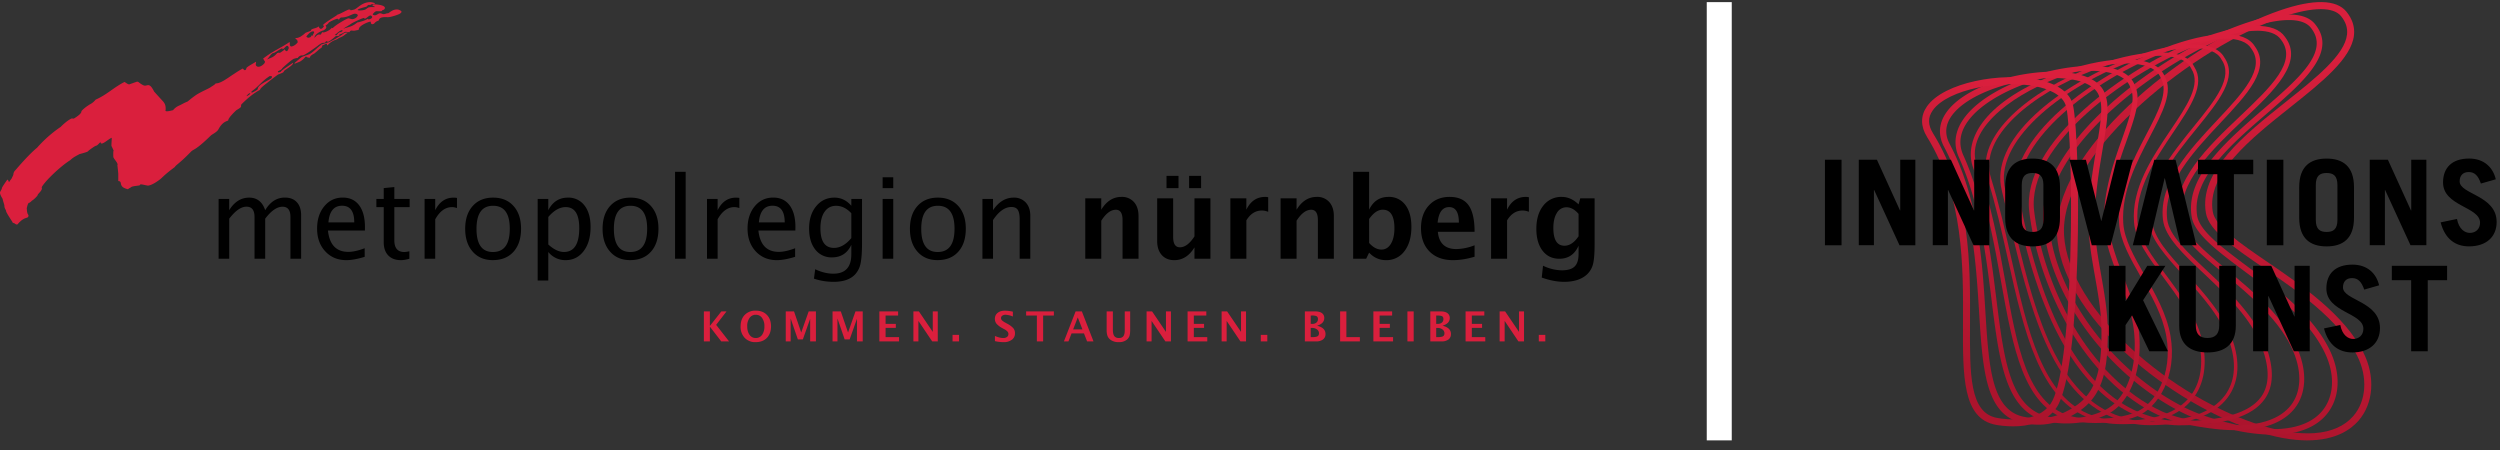 <?xml version="1.0" encoding="UTF-8"?><svg xmlns="http://www.w3.org/2000/svg" width="100" height="18"><rect width="100%" height="100%" fill="#333333" stroke="none"/><defs><linearGradient id="a" x1="41.977%" x2="76.064%" y1="87.675%" y2="5.359%"><stop offset="0%" stop-color="#AC142D"/><stop offset="100%" stop-color="#DA1F3D"/></linearGradient><linearGradient id="b" x1="41.091%" x2="74.837%" y1="88.618%" y2="5.218%"><stop offset="0%" stop-color="#AC142D"/><stop offset="100%" stop-color="#DA1F3D"/></linearGradient><linearGradient id="c" x1="40.298%" x2="73.45%" y1="89.374%" y2="5.087%"><stop offset="0%" stop-color="#AC142D"/><stop offset="100%" stop-color="#DA1F3D"/></linearGradient><linearGradient id="d" x1="39.679%" x2="71.834%" y1="89.716%" y2="5.043%"><stop offset="0%" stop-color="#AC142D"/><stop offset="100%" stop-color="#DA1F3D"/></linearGradient><linearGradient id="e" x1="39.341%" x2="69.721%" y1="89.289%" y2="4.826%"><stop offset="0%" stop-color="#AC142D"/><stop offset="100%" stop-color="#DA1F3D"/></linearGradient><linearGradient id="f" x1="39.238%" x2="67.844%" y1="88.998%" y2="4.898%"><stop offset="0%" stop-color="#AC142D"/><stop offset="100%" stop-color="#DA1F3D"/></linearGradient><linearGradient id="g" x1="39.145%" x2="65.896%" y1="88.772%" y2="5.001%"><stop offset="0%" stop-color="#AC142D"/><stop offset="100%" stop-color="#DA1F3D"/></linearGradient><linearGradient id="h" x1="39.31%" x2="63.99%" y1="88.295%" y2="5.298%"><stop offset="0%" stop-color="#AC142D"/><stop offset="100%" stop-color="#DA1F3D"/></linearGradient><linearGradient id="i" x1="39.628%" x2="62.142%" y1="87.837%" y2="5.803%"><stop offset="0%" stop-color="#AC142D"/><stop offset="100%" stop-color="#DA1F3D"/></linearGradient><linearGradient id="j" x1="39.637%" x2="60.478%" y1="87.547%" y2="6.734%"><stop offset="0%" stop-color="#AC142D"/><stop offset="100%" stop-color="#DA1F3D"/></linearGradient></defs><g fill="none" fill-rule="evenodd"><path fill="url(#a)" d="M92.83.366c-.402 0-.92.103-1.522.309-3.46 1.18-8.658 5.25-8.749 8.456-.084 2.962 3.97 6.565 7.651 7.808 1.826.616 3.218.511 3.92-.295.527-.607.589-1.554.157-2.414-.732-1.46-2.407-2.604-3.753-3.524-1.215-.83-2.175-1.486-2.297-2.183-.293-1.672 1.559-3.145 3.193-4.446 1.216-.967 2.364-1.88 2.452-2.702.028-.259-.052-.499-.244-.734-.15-.183-.428-.275-.807-.275zm-.537 17.25c-.578 0-1.292-.114-2.172-.412-1.853-.625-3.85-1.865-5.343-3.318-1.653-1.607-2.54-3.3-2.499-4.762.098-3.44 5.445-7.523 8.938-8.714 1.326-.453 2.238-.434 2.637.054.239.292.342.609.306.94-.1.938-1.293 1.888-2.556 2.892-1.573 1.252-3.356 2.67-3.092 4.18.102.579 1.065 1.237 2.18 2 1.373.937 3.08 2.104 3.845 3.628.483.962.406 2.031-.196 2.724-.3.345-.908.787-2.048.787z"/><path fill="url(#b)" d="M91.554.802c-.476 0-1.104.134-1.845.4-3.336 1.198-7.902 4.665-7.758 7.591.14 2.818 2.493 6.054 5.474 7.527.503.245 1.117.453 1.874.634 1.705.408 2.981.222 3.595-.524.466-.567.513-1.412.125-2.26-.625-1.365-2.031-2.417-3.273-3.344-1.058-.791-1.972-1.474-2.081-2.162-.254-1.604 1.397-3.028 2.853-4.284 1.436-1.24 2.677-2.31 1.922-3.259l-.002-.003c-.158-.211-.461-.316-.884-.316zm-.65 16.586a7.187 7.187 0 01-1.657-.216c-.774-.185-1.402-.398-1.92-.651-3.05-1.507-5.457-4.824-5.6-7.717-.15-3.028 4.504-6.592 7.907-7.813 1.519-.545 2.578-.548 2.982-.008.887 1.116-.492 2.307-1.952 3.567-1.411 1.218-3.012 2.598-2.778 4.08.095.597.975 1.255 1.994 2.017 1.263.943 2.694 2.012 3.342 3.43.425.928.367 1.861-.155 2.495-.445.54-1.19.816-2.163.816z"/><path fill="url(#c)" d="M90.277 1.23c-.545 0-1.274.16-2.129.477-3.046 1.132-7.099 4.1-6.783 6.73.347 2.888 2.097 6.63 5.12 8.023.608.274 1.345.399 1.918.477 1.998.27 2.863-.248 3.237-.732.403-.522.443-1.29.107-2.11-.519-1.265-1.728-2.27-2.796-3.155-.948-.787-1.766-1.467-1.863-2.152-.217-1.545 1.233-2.922 2.512-4.137 1.239-1.177 2.31-2.193 1.64-3.062l-.004-.005c-.159-.237-.492-.355-.959-.355zm-.857 15.977c-.31 0-.657-.024-1.043-.076-.587-.08-1.342-.208-1.972-.492-3.093-1.425-4.882-5.238-5.235-8.178-.327-2.73 3.803-5.783 6.91-6.938 1.702-.632 2.91-.65 3.317-.05.773 1.007-.41 2.13-1.662 3.32-1.245 1.183-2.655 2.522-2.453 3.967.086.611.878 1.268 1.794 2.03 1.085.9 2.315 1.92 2.852 3.231.363.886.314 1.726-.133 2.304-.33.427-1.005.882-2.375.882z"/><path fill="url(#d)" d="M88.995 1.543c-.612 0-1.433.18-2.367.534-1.517.576-3.072 1.512-4.16 2.505-.9.823-1.923 2.078-1.68 3.39.87 4.674 2.474 7.54 4.768 8.516.55.227 1.128.357 1.586.357 1.738 0 2.852-.33 3.31-.98.327-.466.339-1.105.034-1.955-.418-1.166-1.434-2.122-2.33-2.966-.833-.784-1.552-1.462-1.636-2.146-.18-1.485 1.066-2.815 2.166-3.988 1.045-1.114 1.947-2.077 1.364-2.866l-.004-.007c-.159-.263-.529-.394-1.051-.394zm-1.853 15.47c-.48 0-1.081-.135-1.65-.37-2.35-1-3.988-3.907-4.868-8.641-.459-2.465 3.2-5.04 5.944-6.082 1.865-.708 3.216-.734 3.62-.073.662.901-.284 1.91-1.38 3.078-1.074 1.146-2.292 2.445-2.12 3.853.075.624.774 1.282 1.583 2.043.91.857 1.941 1.829 2.373 3.032.324.906.306 1.595-.055 2.109-.498.707-1.626 1.051-3.447 1.051z"/><path fill="url(#e)" d="M87.696 1.918c-.667 0-1.56.194-2.561.58-2.741 1.052-5.4 3.192-4.927 5.086.1.4.197.81.296 1.224.799 3.35 1.625 6.815 4.119 7.786.437.163.836.273 1.358.273 1.463 0 2.506-.363 3.015-1.05.388-.523.466-1.22.225-2.015-.323-1.065-1.149-1.973-1.878-2.775-.711-.781-1.325-1.457-1.395-2.141-.145-1.426.895-2.707 1.813-3.837.854-1.053 1.593-1.963 1.095-2.673l-.004-.007c-.16-.302-.572-.45-1.156-.45zM85.98 17.007c-.543 0-.955-.113-1.408-.283-2.564-.997-3.398-4.499-4.206-7.884-.098-.413-.195-.822-.295-1.222-.238-.953.224-2.005 1.337-3.04.928-.865 2.268-1.671 3.676-2.212 1.976-.758 3.502-.785 3.888-.067.554.796-.214 1.742-1.104 2.838-.9 1.11-1.922 2.367-1.781 3.735.065.638.664 1.298 1.359 2.061.738.813 1.576 1.734 1.908 2.828.254.84.17 1.58-.246 2.139-.537.724-1.618 1.107-3.128 1.107z"/><path fill="url(#f)" d="M86.37 2.23c-.718 0-1.665.202-2.695.6-2.312.892-4.56 2.618-4.034 4.296.327 1.043.574 2.148.813 3.217.64 2.866 1.245 5.574 3.242 6.275l.067.022c.319.109.549.187 1.155.187 1.278 0 2.182-.326 2.688-.97.432-.55.552-1.34.338-2.227-.233-.96-.874-1.819-1.439-2.577-.559-.749-1.086-1.457-1.143-2.146-.112-1.37.72-2.604 1.454-3.693.667-.99 1.243-1.843.835-2.467l-.005-.009c-.156-.339-.62-.507-1.277-.507zm-1.452 14.737c-.63 0-.881-.086-1.2-.194l-.068-.023c-2.07-.727-2.684-3.471-3.333-6.377-.238-1.066-.484-2.168-.81-3.205-.552-1.764 1.747-3.553 4.118-4.47 1.696-.654 3.715-.94 4.146-.023.453.7-.146 1.589-.839 2.617-.72 1.07-1.538 2.283-1.43 3.603.053.65.569 1.342 1.115 2.075.574.768 1.223 1.639 1.463 2.627.225.929.096 1.762-.364 2.347-.534.679-1.475 1.023-2.798 1.023z"/><path fill="url(#g)" d="M85.041 2.537c-.804 0-1.833.229-2.787.598-1.955.758-3.693 2.144-3.167 3.53.566 1.49.85 3.068 1.125 4.594.469 2.6.873 4.845 2.56 5.37.616.184 1.845.179 2.62-.123.826-.321 1.524-1.549 1.262-3.046-.15-.855-.592-1.63-1.018-2.377-.427-.75-.831-1.457-.873-2.154-.08-1.313.54-2.499 1.086-3.544.484-.926.902-1.725.586-2.26l-.005-.011c-.16-.404-.69-.577-1.389-.577zM83.828 16.92c-.427 0-.825-.046-1.104-.129-1.786-.556-2.199-2.848-2.677-5.5-.273-1.519-.556-3.09-1.116-4.566-.38-.997.248-2.576 3.263-3.745 1.83-.71 3.987-.926 4.39.067.356.614-.08 1.45-.586 2.416-.536 1.027-1.144 2.19-1.068 3.458.04.657.434 1.348.852 2.08.433.76.882 1.547 1.037 2.431.278 1.582-.477 2.886-1.367 3.231-.457.178-1.065.257-1.624.257z"/><path fill="url(#h)" d="M83.637 2.834c-1.615 0-3.993.815-4.875 1.954-.364.471-.441.95-.23 1.42.838 1.856 1.093 3.906 1.318 5.716.301 2.419.54 4.33 2 4.724.555.143 1.503.166 2.344-.244.845-.411 1.315-1.66 1.17-3.11-.076-.759-.355-1.489-.624-2.195-.283-.743-.55-1.444-.577-2.14-.047-1.245.37-2.421.706-3.367.31-.875.578-1.63.349-2.085l-.006-.013c-.13-.392-.592-.55-.959-.612a3.693 3.693 0 00-.616-.048zm-.98 14.103a3.49 3.49 0 01-.858-.1c-1.588-.429-1.833-2.397-2.143-4.89-.224-1.794-.477-3.83-1.302-5.659-.241-.534-.154-1.094.253-1.62 1.068-1.38 4.066-2.257 5.68-1.98.597.103.98.358 1.109.737.262.529-.005 1.281-.343 2.233-.347.978-.74 2.087-.694 3.293.025.664.287 1.35.564 2.078.274.718.557 1.46.636 2.246.153 1.53-.36 2.858-1.28 3.305a3.738 3.738 0 01-1.623.357z"/><path fill="url(#i)" d="M82.14 3.12c-1.468 0-3.385.58-4.06 1.494-.27.366-.302.75-.095 1.142 1.15 2.169 1.305 4.682 1.43 6.701.136 2.191.243 3.922 1.508 4.208.524.114 1.24.168 2.13-.446.864-.597 1.025-1.621 1.004-3.08-.01-.69-.137-1.401-.259-2.089-.12-.678-.244-1.378-.254-2.05-.016-1.127.167-2.208.313-3.076.154-.912.275-1.631.124-2.022l-.004-.013c-.115-.437-.63-.622-1.043-.7a4.286 4.286 0 00-.794-.068zm-.612 13.868a3.04 3.04 0 01-.66-.077c-1.45-.328-1.563-2.142-1.705-4.438-.123-1.995-.277-4.479-1.4-6.599-.254-.477-.214-.965.115-1.41.87-1.179 3.534-1.823 5.103-1.523.69.131 1.118.435 1.238.877.172.456.046 1.203-.114 2.147-.144.859-.325 1.927-.31 3.03.01.652.127 1.312.252 2.011.123.698.25 1.418.261 2.13.023 1.541-.155 2.63-1.112 3.29-.636.439-1.204.562-1.668.562z"/><path fill="url(#j)" d="M79.89 16.718c.363.066 1.594.219 2.135-.565.407-.589.693-2.725.787-5.862.083-2.798-.017-5.289-.158-5.991-.108-.536-.796-.757-1.196-.84-1.366-.287-3.549.099-4.15.957-.198.282-.194.581.012.914 1.505 2.429 1.492 5.29 1.48 7.59-.01 2.088-.016 3.598 1.09 3.797zm.633.336c-.295 0-.545-.036-.683-.06-1.337-.241-1.33-1.933-1.32-4.075.011-2.263.025-5.08-1.438-7.44-.264-.427-.265-.85-.003-1.223.677-.966 2.98-1.376 4.436-1.07.82.171 1.309.538 1.413 1.058.298 1.486.374 10.553-.672 12.068-.42.608-1.16.742-1.733.742z"/><path fill="#000" fill-rule="nonzero" d="M94.098 10.585c-.688 0-1.043.369-1.043.956 0 .957 1.48.966 1.48 1.61 0 .256-.178.407-.408.407-.198 0-.438-.147-.515-.559l-.653.138c.178.672.596.961 1.134.961.697 0 1.106-.388 1.106-.975 0-1.07-1.48-1.108-1.48-1.625 0-.232.129-.374.364-.374.23 0 .376.138.486.46l.596-.171c-.115-.483-.476-.828-1.067-.828zm-2.344 3.466h.635v-3.419h-.606v2.026h-.01l-.923-2.026h-.726v3.419h.606v-2.207h.01l1.014 2.207zm-6.733-3.419h-.663v3.419h.663v-1.047l.26-.388.692 1.435h.745l-.995-2.042.894-1.377h-.726l-.86 1.411h-.01v-1.411zm2.81 0h-.662v2.396c0 .753.447 1.07 1.13 1.07.682 0 1.134-.317 1.134-1.07v-2.396h-.664v2.391c0 .327-.149.497-.47.497-.323 0-.467-.17-.467-.497v-2.391zm10.053 0h-2.211v.577h.773v2.842h.664v-2.842h.774v-.577zm1.352-3.29l.596-.17c-.115-.484-.476-.83-1.067-.83-.687 0-1.043.37-1.043.957 0 .956 1.48.966 1.48 1.61 0 .256-.178.407-.408.407-.197 0-.438-.147-.515-.558l-.654.137c.178.672.596.96 1.135.96.697 0 1.106-.387 1.106-.975 0-1.07-1.48-1.107-1.48-1.624 0-.232.129-.374.364-.374.231 0 .375.138.486.46zM96.42 9.808h.635V6.39h-.606v2.027h-.01l-.923-2.027h-.726v3.419h.606V7.602h.01l1.014 2.207zM94.16 8.71V7.488c0-.842-.452-1.145-1.096-1.145-.644 0-1.096.303-1.096 1.145V8.71c0 .843.452 1.146 1.096 1.146.644 0 1.096-.303 1.096-1.146zm-.663.085c0 .38-.169.483-.433.483s-.432-.104-.432-.483V7.403c0-.379.168-.483.432-.483s.433.104.433.483v1.392zM90.672 9.81h.663V6.39h-.663v3.419zm-1.316-2.842h.774V6.39h-2.21v.577h.773V9.81h.663V6.967zM87.224 9.81h.634l-.836-3.419h-.851l-.86 3.419h.639l.634-2.68h.01l.63 2.68zm-2.798 0l.885-3.419h-.65l-.605 2.443h-.01l-.61-2.443h-.654l.89 3.419h.754zM82.399 8.71V7.488c0-.842-.452-1.145-1.096-1.145-.644 0-1.096.303-1.096 1.145V8.71c0 .843.452 1.146 1.096 1.146.644 0 1.096-.303 1.096-1.146zm-.663.085c0 .38-.169.483-.433.483s-.433-.104-.433-.483V7.403c0-.379.169-.483.433-.483s.433.104.433.483v1.392zM78.94 9.81h.634V6.39h-.606v2.027h-.01l-.922-2.027h-.726v3.419h.606V7.602h.01L78.94 9.81zm-2.96 0h.634V6.39h-.605v2.027H76l-.923-2.027h-.726v3.419h.606V7.602h.01L75.98 9.81zm-2.982 0h.664V6.39h-.664v3.419z"/><path fill="#FFF" fill-rule="nonzero" d="M68.27.085h1v17.53h-1z"/><path fill="#DA1F3D" fill-rule="nonzero" d="M14.863.728c-.116.083-.146.035-.16.022-.04.052-.33.14-.408.147-.218.173-.282.16-.566.252.112-.073.21-.124.326-.206.046-.034.443-.226.51-.226.057 0-.035.033.022.033s.188-.15.24-.13c.102.042.044.102.036.108zm-1.264.561c-.042 0-.094.064-.134.118-.12.005-.05-.034-.037-.033.09-.08.121-.113.239-.169 0 0 .023.003.041.022 0 .02-.067.062-.109.062zm-.284-.168s-.03.015-.037-.017c0 0-.09.135-.327.194-.014.003-.027-.009-.042-.009-.043 0-.046.066-.082.095-.097-.01-.124-.003-.205.084h-.001a.192.192 0 01-.01.012l-.004.004-.024.028c-.002-.01 0-.02 0-.03.034-.148.32-.26.326-.26.046 0 .143-.08.143-.126 0-.043-.014-.045-.034-.07a.429.429 0 00.118-.099c0-.042.312-.177.354-.177.042 0 .042.034.071.035.014-.03.047-.085.089-.085.268 0 .442-.152.547-.152.043 0 .088.011.118.057-.034.123-.185.162-.219.162-.042 0-.118-.033-.16-.033-.057 0-.528.272-.621.387zm-.806.301s-.013.028-.038-.015a.34.34 0 01-.037.063c-.025.029-.045.021-.083.042-.032-.008-.073-.006-.092-.045h-.002l-.003-.007s.115-.162.225-.2c.178-.033.028.116.03.162zm-1.073.611c-.044-.019-.036-.052-.046-.066-.03.055-.211.154-.211.16 0-.042-.03-.014-.088-.006-.16.18-.208.167-.416.263.081-.076.181-.265.268-.265.042 0 .297-.186.345-.186.042 0-.025.034.017.034s.135-.135.177-.135c.061 0 .07.083.067.093-.058.18-.113.108-.113.108zm-.567 1.087c-.11.095-.557.265-.557.436 0 .042-.173.126-.25.159v-.062c.267-.17.39-.396.727-.61h.057c.052.011.024.038.023.077zm-1.011.726c.018-.026.053-.078.113-.112.127-.024-.066.11-.113.112zM15.929.383c-.224-.035-.365.147-.407.147-.082 0-.098.035-.182.035-.042 0-.093-.034-.135-.034-.087 0-.15.11-.253.074.005.003-.009-.002-.009-.002l.01.002c-.004 0-.01-.004-.033-.013-.033-.013.042-.087.042-.087.062-.057.083-.058.126-.058.042 0 .15.012.187-.007.001-.039.082-.045.09-.062.153-.165-.3-.21-.428-.203-.161.046.198.12.004.108-.006 0-.099-.008-.206.016l-.107.074c-.097.07-.677.075.016-.103.037-.01.073-.072.084-.072.139.007.136-.035.143-.035.309-.012-.024-.078-.037-.078-.363-.008-.532.26-.676.3l-.13.029C14.015.399 14.01.38 13.967.38c-.067 0-.368.19-.469.204-.01.029-.283.187-.283.194 0 0-.292.187-.292.225 0 .042.033 0 .033.042 0 .036-.084.11-.118.11-.042 0-.084-.06-.089-.101-.106.099-.315.077-.315.177 0 .004-.215.079-.219.084-.03.036-.124.109-.206.157a.523.523 0 01-.109.043c-.028.007-.053.004-.084.006.018.077.076.05.076.092 0 .038.017.025.017.076 0 .013-.124.164-.269.172-.083-.05-.03-.125-.058-.18-.356.245-.655.35-1.054.661 0 .038.033.03.033.072 0 .006.119.056-.066.194-.034.025-.15.103-.232.037-.072-.057.007-.155-.032-.173-.038.037-.378.205-.378.261 0 .042-.019.06-.058.076-.047-.016-.062-.048-.084-.067-.106.054-.239.14-.37.228h-.003c-.285.19-.53.377-.715.365 0 .038-.148.115-.214.165-.034.025-.32.156-.475.244-.192.11-.424.315-.43.317-.127.052-.177.08-.247.118-.093.051-.217.08-.333.228-.379.099-.297.009-.297-.033.002-.156-.024-.227-.115-.33-.001-.001-.033-.033-.346-.38-.215-.428-.27-.175-.435-.255-.17-.083-.184-.153-.258-.14-.023.009-.264.09-.28.099-.055.028-.13-.042-.212-.09-.437.222-.693.502-1.155.708a.7.7 0 01-.233.19c-.18.11-.336.249-.336.28 0 .101-.214.231-.305.289l-.082-.008c-.185.078-.432.323-.432.33 0 .006-.484.305-.953.84-.364.298-.828.858-.883.916a.238.238 0 00-.066.14c0 .042-.034.093-.05.132-.032.083-.058.075-.115.181-.02.038-.032-.09-.075-.09-.005 0-.221.301-.221.345 0 .043-.075.132-.075.174 0 .1.107.245.107.256 0 .042.069.228.069.27 0 .11.067.166.067.21 0 .06.252.43.252.435 0 .043.069.045.103.07.052.038.047.036.103.03.297-.364.445-.19.437-.372-.079-.1-.055-.253-.07-.266.017-.072.05-.225.094-.225.027 0 .094-.063.122-.094.01.014.225-.18.225-.223 0-.042.214-.19.157-.305.116-.227.736-.831 1.151-1.089.113-.121.347-.222.347-.23 0-.009.364-.09.364-.131 0-.006.272-.216.329-.216.042 0 .162-.17.167-.13.02.16.317-.144.443-.183.011.014-.021.316-.006.33l.084.178c-.023.022-.012.244-.012.25 0 .079.211.258.162.338.012.1.036.313.036.355v.28c.204.005-.04.229.389.327.037-.042.066-.037.139-.095.117-.05.346-.04.346-.083 0-.042.116 0 .313.033.131-.013.31-.119.478-.247.11-.083.149-.165.594-.495.05-.09.198-.149.643-.61.124-.129.149-.017.809-.66.03-.03.24-.132.294-.238.181-.347.394-.33.394-.364 0-.105.309-.39.326-.406 0 0 .185-.1.185-.142 0-.042 0-.074.017-.091.48-.48.744-.568.744-.582 0-.076.32-.297.32-.304 0-.005.29-.226.392-.3.037-.018.087-.033.087-.033 0-.01.152-.043.152-.102 0-.042.42-.255.362-.338-.1.073-.48.313-.48.355 0 .006-.06.025-.102.03.015-.007-.016.004-.017-.043.047-.03.17-.08.17-.122 0-.006.37-.344.465-.379.039-.015.158-.048.158-.025 0-.042.1-.11.143-.11.019 0 .042-.008.042-.008 0 .074.623-.381.623-.387 0-.006.15-.11.194-.11.042 0 .11 0 .11-.042 0-.006-.007-.008 0-.008.041 0 .067-.051.067-.009 0 .074.198-.088.294-.168l.054-.046c.042 0 .144 0 .144-.042 0-.013-.013-.026 0-.026.041 0 .109-.03.193-.084.047-.03.086-.01.206 0a.092.092 0 01.08-.067c.043 0 .093.02.186-.008.047-.009.11-.009.11-.051 0-.15.475-.333.476-.29.004.132.087.094.132.074.103-.132.181-.1.19-.14.018-.091.121-.134.336-.12.148.01.459-.114.47-.12.18-.096.087-.142-.03-.184zm-2.196.965c-.045.038-.078.058-.078.058l-.097.062h-.001l-.124.078-.273.142-.305.091c-.078.078-.033.029-.11.095-.08.066-.277.255-.376.297-.1.04-.256.078-.322.128a8.26 8.26 0 00-.26.218l-.004.033.219-.087s.078-.045.144-.111c.066-.066.075-.095.1-.086.024.008.04.024.04.024l.062.017h.05s0-.029.02-.058c.04-.054.153-.107.153-.107l.103-.086.103-.092.09-.061s.005-.037.021-.054c.017-.016-.036-.016.042-.045.086-.033.074-.05.123-.054.05-.004.009.074.046.062.015-.005.06-.071.144-.128.14-.095.194-.08.264-.13s.12-.058.136-.07a.578.578 0 00.131-.075c.041-.038.14-.1.14-.1s-.103-.028-.181.04zM28.155 13.656v-1.2h.24v.582l.459-.582h.207l-.415.538.516.662h-.312l-.455-.59v.59h-.24zm2.07.03a.574.574 0 01-.437-.172.636.636 0 01-.164-.458c0-.193.055-.346.165-.46a.587.587 0 01.444-.17c.185 0 .333.057.442.17.11.114.166.266.166.457 0 .196-.056.35-.166.463-.11.113-.26.17-.45.17zm.003-.165a.3.3 0 00.254-.126.563.563 0 00.094-.342.549.549 0 00-.094-.336.295.295 0 00-.25-.126.296.296 0 00-.25.126.554.554 0 00-.093.338c0 .14.031.253.093.338a.29.29 0 00.246.128zm1.202.135v-1.2h.331l.288.844.298-.844h.29v1.2h-.23v-.906l-.293.826h-.2l-.288-.838v.918h-.196zm1.872 0v-1.2h.33l.29.844.297-.844h.29v1.2h-.23v-.906l-.293.826h-.2l-.288-.838v.918h-.196zm1.872 0v-1.2h.75v.165h-.501v.335h.41v.16h-.41v.37h.539v.17h-.788zm1.362 0v-1.2h.22l.555.82v-.82h.2v1.2h-.223l-.552-.82v.82h-.2zm1.566-.26h.26v.26h-.26v-.26zm1.695.25v-.207c.129.054.24.082.331.082a.24.24 0 00.152-.043.14.14 0 00.056-.117.144.144 0 00-.035-.098.53.53 0 00-.132-.096l-.08-.044a.812.812 0 01-.228-.174.304.304 0 01-.066-.194c0-.1.036-.179.108-.238.073-.06.17-.09.289-.09.095 0 .203.013.323.04v.193a.9.9 0 00-.29-.07c-.056 0-.1.013-.134.038a.115.115 0 00-.05.096c0 .033.012.063.035.087a.601.601 0 00.132.092l.086.048a.843.843 0 01.24.179.309.309 0 01.065.2.31.31 0 01-.124.26.548.548 0 01-.342.096 1.66 1.66 0 01-.336-.04zm1.678.01V12.62h-.43v-.165h1.11v.165h-.43v1.035h-.25zm1.082 0l.467-1.2h.25l.466 1.2h-.256l-.125-.32h-.496l-.125.32h-.181zm.368-.48h.373l-.187-.478-.186.478zm1.34-.72h.25v.735c0 .117.02.2.058.253.038.05.1.077.185.077.082 0 .14-.025.177-.074.037-.05.055-.128.055-.238v-.753h.217v.737c0 .11-.01.195-.031.254a.335.335 0 01-.115.15.49.49 0 01-.308.089.539.539 0 01-.332-.094.352.352 0 01-.121-.154.715.715 0 01-.034-.247v-.735zm1.598 1.2v-1.2h.22l.555.82v-.82h.2v1.2h-.223l-.552-.82v.82h-.2zm1.64 0v-1.2h.75v.165h-.5v.335h.41v.16h-.41v.37h.538v.17h-.787zm1.362 0v-1.2h.22l.556.82v-.82h.2v1.2h-.223l-.552-.82v.82h-.2zm1.567-.26h.26v.26h-.26v-.26zm1.762.26v-1.2h.407c.121 0 .213.023.275.068a.23.23 0 01.095.199c0 .144-.096.246-.288.306.225.055.337.165.337.33a.261.261 0 01-.1.22.45.45 0 01-.281.077h-.445zm.235-.7h.06a.25.25 0 00.166-.052.172.172 0 00.063-.141c0-.055-.017-.093-.05-.112a.4.4 0 00-.189-.03h-.05v.335zm0 .53h.053c.105 0 .177-.011.217-.034.04-.022.06-.064.06-.123a.185.185 0 00-.08-.152.325.325 0 00-.201-.06h-.049v.368zm1.176.17v-1.2h.25v1.03h.54v.17h-.79zm1.33 0v-1.2h.75v.165h-.5v.335h.41v.16h-.41v.37h.538v.17h-.788zm1.362-1.2h.25v1.2h-.25v-1.2zm.916 1.2v-1.2h.407c.12 0 .213.023.275.068a.229.229 0 01.095.199c0 .144-.096.246-.288.306.225.055.336.165.336.33a.263.263 0 01-.098.22.452.452 0 01-.282.077h-.445zm.235-.7h.059c.07 0 .126-.018.167-.052a.173.173 0 00.062-.141c0-.055-.016-.093-.05-.112-.033-.02-.095-.03-.188-.03h-.05v.335zm0 .53h.053c.105 0 .177-.011.217-.034.04-.022.06-.064.06-.123a.186.186 0 00-.08-.152.323.323 0 00-.202-.06h-.048v.368zm1.175.17v-1.2h.75v.165h-.5v.335h.41v.16h-.41v.37h.538v.17h-.788zm1.362 0v-1.2h.22l.556.82v-.82h.2v1.2h-.224l-.551-.82v.82h-.2zm1.567-.26h.26v.26h-.26v-.26z"/><path fill="#000" fill-rule="nonzero" d="M63.784 9.778V7.932h-.574l-.067.244c-.205-.2-.43-.3-.67-.3a.9.9 0 00-.741.35c-.186.233-.278.542-.278.928 0 .367.083.658.248.874.165.215.39.322.67.322.359 0 .616-.173.771-.522v.33c0 .231-.052.398-.157.501-.105.103-.276.154-.512.154a1.77 1.77 0 01-.753-.185l-.051.474c.32.115.618.171.893.171.387 0 .687-.094.9-.281a.851.851 0 00.255-.417c.044-.163.066-.429.066-.797zm-.64-.329c-.17.253-.359.38-.564.38-.298 0-.446-.237-.446-.71 0-.252.047-.454.142-.604a.437.437 0 01.384-.224c.168 0 .33.088.483.266v.892zm-2.24-1.028c.077 0 .161.017.252.05V7.89a.542.542 0 00-.119-.014c-.338 0-.589.171-.755.512v-.456h-.639v2.418h.64V8.815c.159-.263.366-.394.62-.394zm-2.784 1.985c.272 0 .56-.046.863-.137v-.458a2.09 2.09 0 01-.725.152c-.453 0-.701-.23-.744-.692h1.469c0-.483-.08-.836-.24-1.06-.159-.223-.412-.335-.759-.335-.344 0-.62.115-.83.343-.209.229-.314.53-.314.904 0 .397.115.71.344.94.228.228.54.343.936.343zm-.615-1.503c.042-.412.195-.619.46-.619.26 0 .39.207.39.62h-.85zm-1.325 1.14c.184-.241.276-.564.276-.968 0-.373-.081-.666-.244-.88a.802.802 0 00-.673-.319c-.352 0-.61.171-.774.512V6.872h-.639v3.478h.52l.119-.244c.187.2.413.3.677.3a.88.88 0 00.738-.363zm-.403-.913c0 .259-.047.465-.14.62-.094.155-.22.233-.376.233-.176 0-.34-.088-.496-.265V8.76c.174-.248.355-.372.544-.372.312 0 .468.247.468.742zm-3.062 1.22h.639V8.641c0-.236-.062-.423-.184-.56a.638.638 0 00-.5-.205c-.33 0-.599.171-.807.512v-.456h-.639v2.418h.639V8.828c.187-.292.382-.438.585-.438.178 0 .267.137.267.412v1.548zm-2.24-1.93c.078 0 .162.018.253.052V7.89a.54.54 0 00-.12-.014c-.336 0-.588.171-.754.512v-.456h-.639v2.418h.64V8.815c.159-.263.366-.394.62-.394zm-2.696 1.93h.638V7.932h-.638v1.522c-.188.292-.382.438-.583.438-.18 0-.27-.137-.27-.412V7.932h-.639v1.71c0 .235.062.422.184.559.122.136.289.205.5.205.331 0 .6-.17.808-.511v.455zm-.215-2.826h.48v-.489h-.48v.49zm-.903 0h.479v-.489h-.48v.49zm-1.759 2.826h.639V8.641c0-.236-.061-.423-.184-.56a.638.638 0 00-.5-.205c-.33 0-.598.171-.807.512v-.456h-.639v2.418h.64V8.828c.186-.292.381-.438.584-.438.178 0 .267.137.267.412v1.548zm-4.115 0h.425V8.632c0-.221-.06-.398-.18-.53a.628.628 0 00-.486-.197c-.325 0-.6.168-.825.503v-.45h-.424v2.392h.424V8.802c.231-.348.476-.522.736-.522.118 0 .203.037.254.113.05.076.076.202.076.38v1.577zm-2.457-.28c.201-.223.302-.53.302-.92 0-.382-.1-.685-.3-.909-.202-.224-.473-.336-.818-.336-.344 0-.616.112-.816.336-.201.224-.301.528-.301.913 0 .38.1.684.3.911.2.227.467.34.802.34.353 0 .63-.111.831-.335zm-.149-.92c0 .62-.225.93-.675.93-.437 0-.656-.309-.656-.926 0-.615.222-.923.664-.923.445 0 .667.306.667.919zm-2.876 1.2h.425V7.958h-.425v2.392zm0-2.826h.425V7.09h-.425v.434zm-.881 3.006c.038-.18.057-.457.057-.832v-1.74h-.428v.273c-.188-.217-.413-.326-.675-.326-.3 0-.543.115-.731.344-.189.229-.283.526-.283.89 0 .354.083.635.248.844a.809.809 0 00.67.312c.357 0 .615-.167.771-.502v.377c0 .518-.24.777-.718.777-.24 0-.481-.059-.727-.178l-.05.377c.25.085.512.127.785.127.392 0 .68-.1.866-.302a.92.92 0 00.215-.44zm-.37-1.008c-.218.263-.45.394-.695.394-.361 0-.542-.262-.542-.786 0-.279.055-.499.166-.658.111-.16.264-.24.46-.24.22 0 .423.098.61.297v.993zm-2.24-.3l.003-.134c0-.379-.078-.67-.233-.876-.154-.206-.373-.309-.657-.309-.3 0-.545.116-.737.348-.192.232-.288.53-.288.892 0 .373.11.677.327.911.218.235.5.352.845.352.203 0 .446-.045.731-.133V9.93c-.257.097-.474.145-.651.145-.484 0-.756-.284-.818-.853h1.478zm-.425-.326h-1.034c.038-.445.22-.667.546-.667.325 0 .488.222.488.667zm-2.01-.612c.057 0 .122.013.195.038v-.406a.896.896 0 00-.136-.01c-.32 0-.565.167-.733.502v-.45h-.425v2.392h.425V8.773c.181-.326.406-.489.675-.489zm-2.377 2.066h.425V6.872h-.425v3.478zm-.966-.28c.2-.223.302-.53.302-.92 0-.382-.1-.685-.301-.909-.201-.224-.473-.336-.817-.336s-.616.112-.817.336c-.2.224-.3.528-.3.913 0 .38.1.684.3.911.199.227.466.34.802.34.352 0 .63-.111.83-.335zm-.15-.92c0 .62-.225.93-.675.93-.437 0-.656-.309-.656-.926 0-.615.222-.923.665-.923.444 0 .666.306.666.919zm-2.538.89c.184-.242.275-.562.275-.958 0-.365-.08-.652-.243-.862a.794.794 0 00-.665-.315c-.348 0-.61.168-.783.503v-.45h-.425v3.263h.425v-1.142a.87.87 0 00.692.327c.3 0 .54-.122.724-.365zm-.178-.914c0 .636-.204.953-.613.953-.198 0-.407-.1-.625-.3v-1.1c.225-.263.457-.395.695-.395.362 0 .543.28.543.842zm-2.63.944c.201-.223.302-.53.302-.92 0-.382-.1-.685-.301-.909-.2-.224-.473-.336-.817-.336s-.616.112-.816.336c-.201.224-.301.528-.301.913 0 .38.1.684.3.911.2.227.467.34.802.34.353 0 .63-.111.831-.335zm-.149-.92c0 .62-.225.93-.675.93-.438 0-.656-.309-.656-.926 0-.615.221-.923.664-.923.445 0 .667.306.667.919zm-2.306-.866c.055 0 .12.013.194.038v-.406a.896.896 0 00-.136-.01c-.321 0-.566.167-.734.502v-.45h-.425v2.392h.425V8.773c.181-.326.406-.489.676-.489zm-2.312 0h.613v-.326h-.613v-.476l-.424.042v.434h-.294v.326h.294V9.69c0 .224.06.4.18.526.122.126.29.19.506.19.096 0 .21-.019.34-.056v-.3a.934.934 0 01-.205.03c-.264 0-.397-.157-.397-.47V8.284zm-1.177.938l.002-.134c0-.379-.078-.67-.232-.876-.155-.206-.374-.309-.657-.309-.3 0-.545.116-.737.348-.192.232-.288.53-.288.892 0 .373.109.677.327.911.217.235.5.352.844.352.203 0 .447-.045.732-.133V9.93c-.258.097-.475.145-.652.145-.483 0-.756-.284-.817-.853h1.478zm-.426-.326h-1.033c.037-.445.22-.667.546-.667.325 0 .487.222.487.667zm-2.552 1.454h.427V8.61c0-.223-.057-.397-.17-.52-.114-.125-.274-.187-.481-.187-.322 0-.584.168-.786.505-.113-.335-.327-.503-.64-.503-.326 0-.592.168-.8.503v-.45h-.424v2.392h.425V8.747c.245-.32.474-.48.688-.48.216 0 .324.137.324.411v1.672h.427V8.747c.242-.32.473-.478.693-.478.211 0 .317.136.317.41v1.671z"/></g></svg>